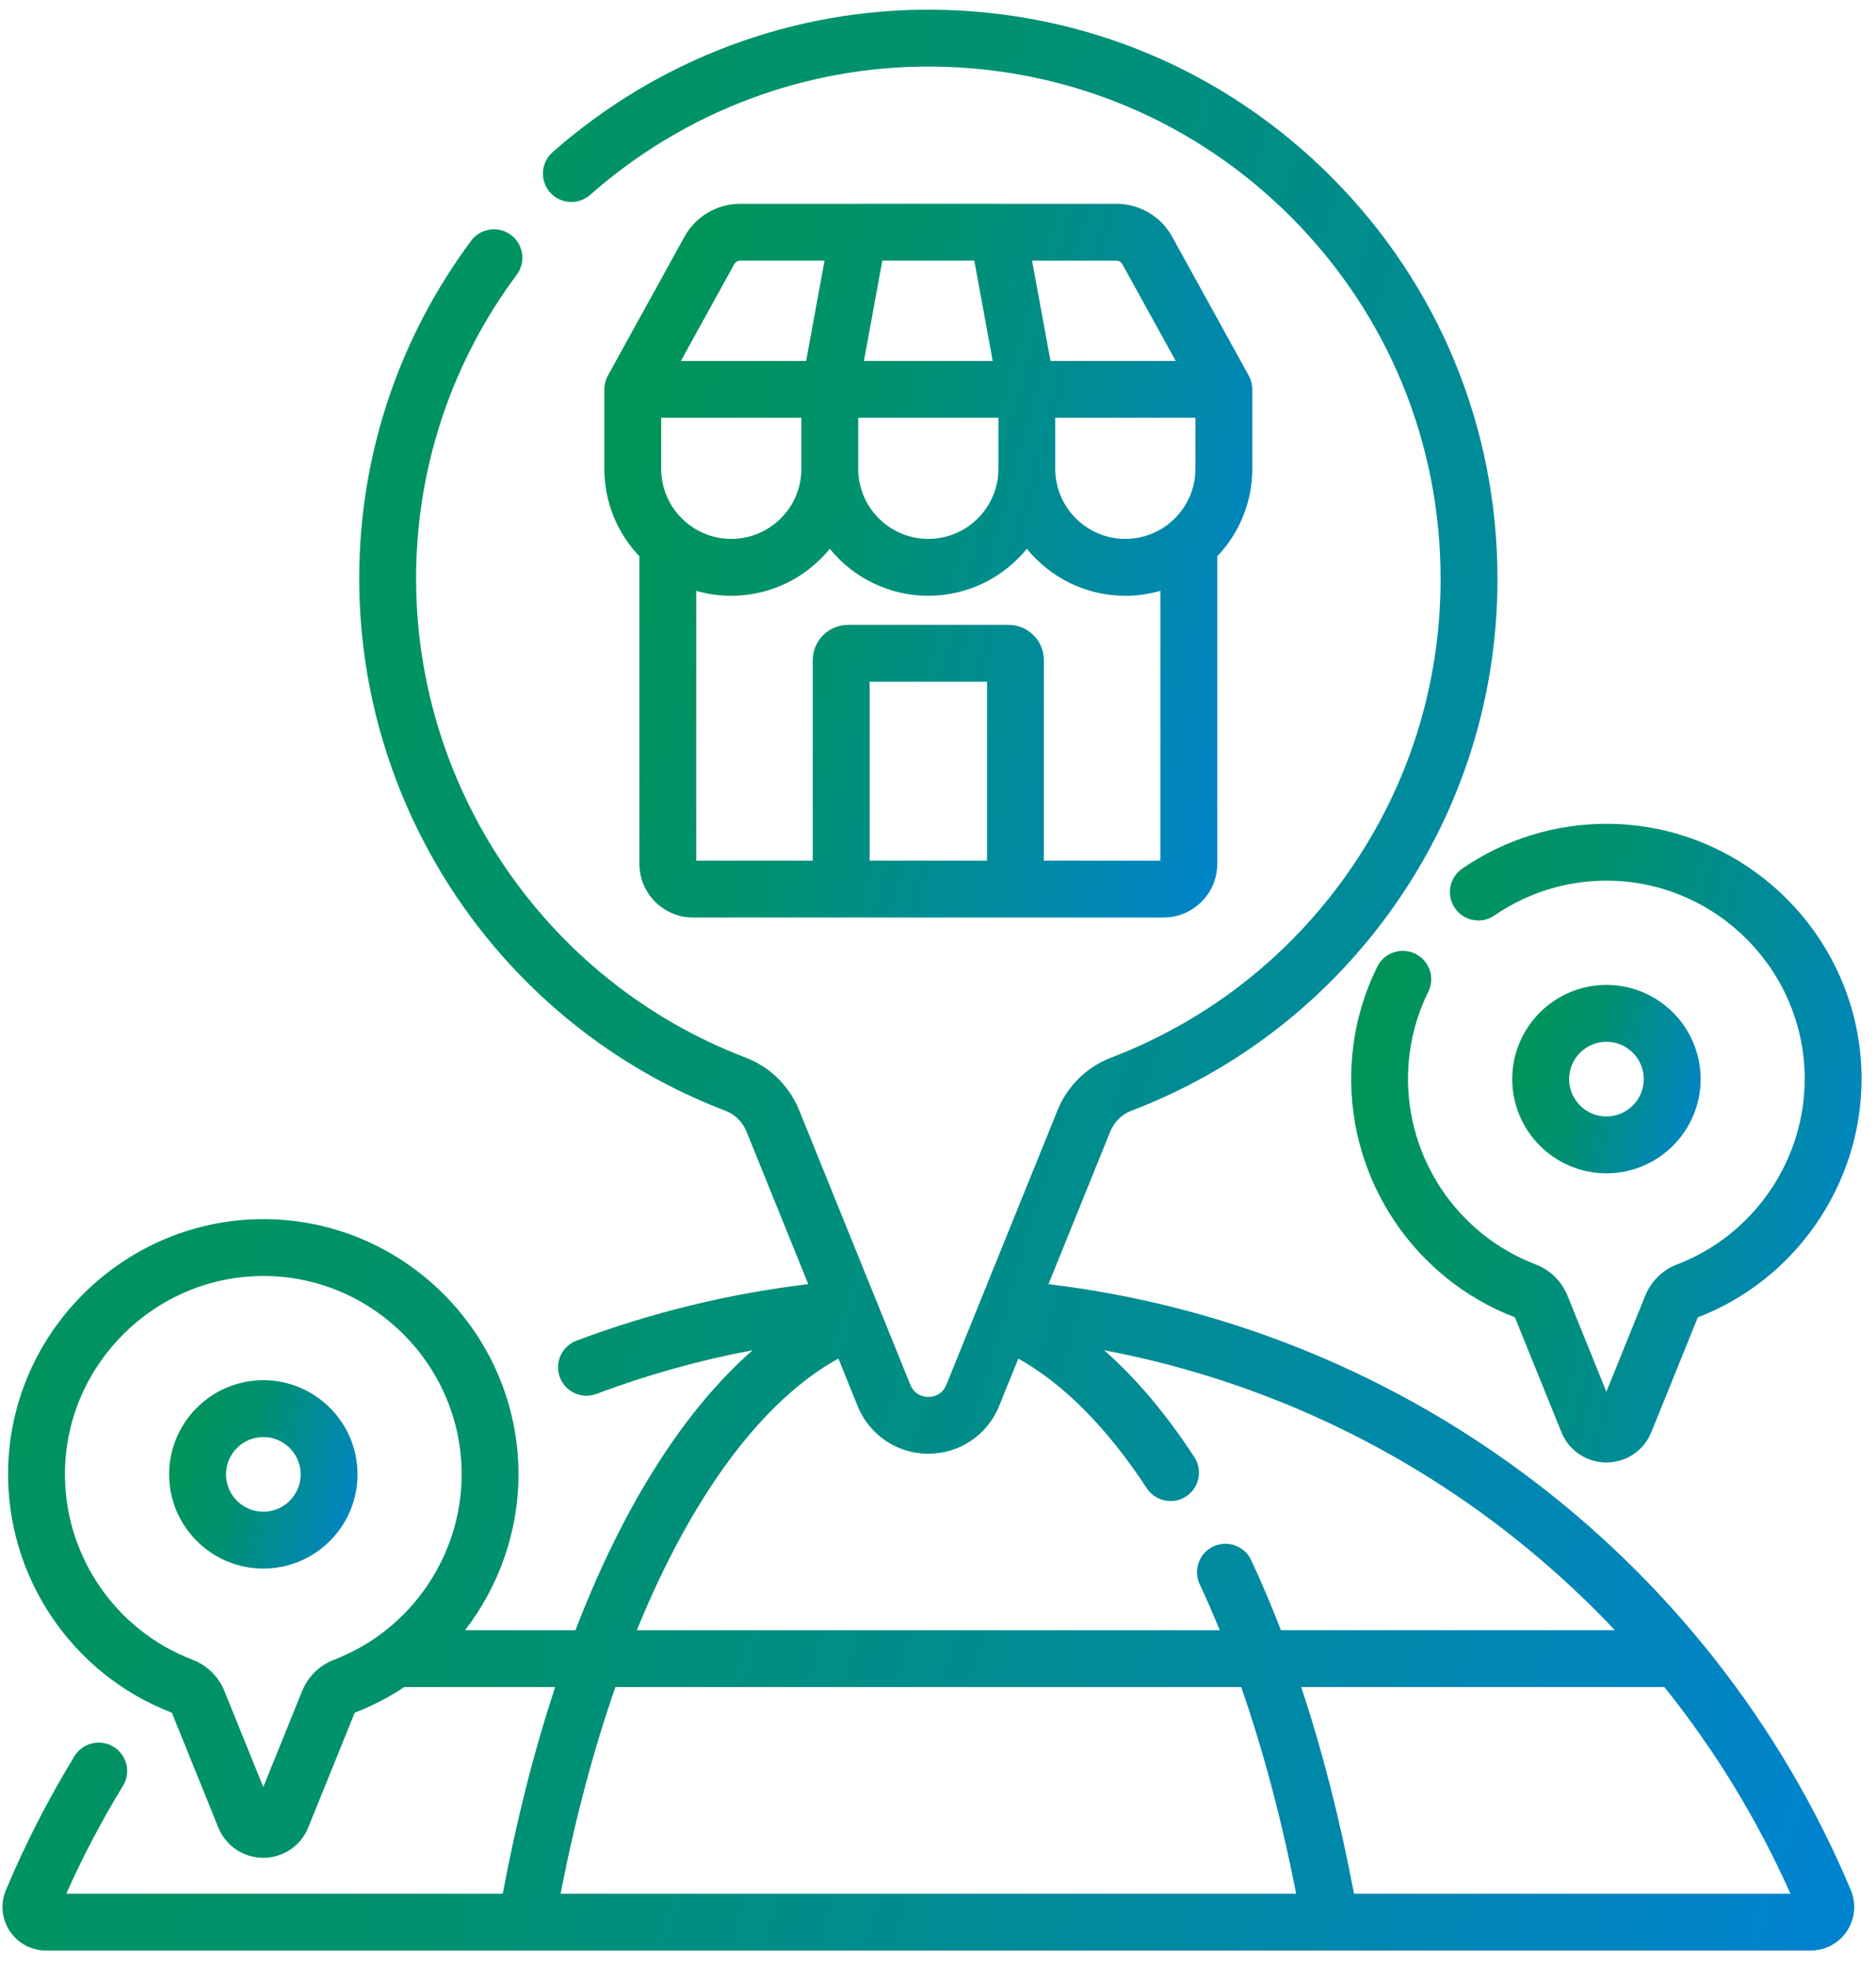 <svg width="62" height="65" viewBox="0 0 62 65" fill="none" xmlns="http://www.w3.org/2000/svg">
<path d="M50.232 48.599C45.645 45.228 40.282 43.111 34.651 42.436L36.693 37.393C36.821 37.076 37.075 36.826 37.389 36.706C40.91 35.362 43.92 33.013 46.093 29.915C48.316 26.745 49.49 23.015 49.49 19.13C49.49 14.131 47.551 9.425 44.03 5.878C40.51 2.333 35.822 0.36 30.829 0.321C26.21 0.282 21.746 1.958 18.261 5.031C17.872 5.374 17.834 5.968 18.178 6.357C18.521 6.746 19.114 6.784 19.503 6.441C22.641 3.674 26.658 2.166 30.815 2.2C35.309 2.235 39.529 4.011 42.697 7.202C45.866 10.395 47.611 14.631 47.611 19.13C47.611 22.627 46.554 25.983 44.554 28.836C42.598 31.626 39.888 33.74 36.718 34.951C35.919 35.256 35.275 35.889 34.951 36.688L32.293 43.251C32.29 43.259 32.286 43.268 32.283 43.277C32.282 43.279 32.281 43.282 32.28 43.284L31.277 45.759C31.131 46.123 30.812 46.161 30.681 46.161C30.551 46.161 30.232 46.122 30.085 45.759L28.931 42.908C28.926 42.897 28.922 42.885 28.916 42.873L26.412 36.688C26.088 35.889 25.447 35.256 24.652 34.953C17.971 32.407 13.592 25.887 13.756 18.732C13.836 15.234 14.985 11.895 17.079 9.077C17.388 8.66 17.301 8.072 16.885 7.762C16.468 7.453 15.88 7.54 15.57 7.956C13.244 11.089 11.966 14.8 11.877 18.689C11.695 26.638 16.56 33.879 23.983 36.709C24.291 36.827 24.542 37.076 24.671 37.394L26.712 42.435C24.093 42.749 21.522 43.375 19.052 44.304C18.567 44.486 18.32 45.028 18.503 45.514C18.645 45.891 19.003 46.123 19.383 46.123C19.492 46.123 19.605 46.103 19.713 46.063C21.39 45.432 23.116 44.95 24.873 44.619C22.585 46.623 20.584 49.798 19.018 53.872H15.369C16.486 52.422 17.136 50.617 17.136 48.721C17.136 44.106 13.382 40.322 8.767 40.287C8.745 40.287 8.724 40.287 8.702 40.287C4.15 40.287 0.373 43.968 0.269 48.524C0.187 52.081 2.361 55.323 5.679 56.597L7.215 60.391C7.462 60.999 8.045 61.393 8.701 61.393C9.357 61.393 9.941 60.999 10.187 60.391L11.723 56.597C12.305 56.374 12.852 56.089 13.359 55.751H18.348C17.658 57.838 17.075 60.124 16.615 62.579H2.19C2.735 61.357 3.364 60.16 4.065 59.014C4.335 58.572 4.196 57.993 3.753 57.723C3.31 57.452 2.732 57.591 2.461 58.034C1.596 59.45 0.833 60.938 0.194 62.461C0.007 62.907 0.057 63.414 0.325 63.816C0.593 64.219 1.041 64.458 1.524 64.458H59.839C60.323 64.458 60.772 64.218 61.04 63.814C61.307 63.411 61.355 62.904 61.167 62.458C58.851 56.945 55.07 52.152 50.232 48.599ZM11.039 54.847C10.562 55.029 10.178 55.406 9.986 55.881L8.701 59.054L7.416 55.881C7.223 55.405 6.841 55.029 6.367 54.848C3.779 53.862 2.084 51.338 2.148 48.567C2.229 45.026 5.164 42.166 8.702 42.166H8.753C12.339 42.193 15.257 45.134 15.257 48.721C15.257 51.422 13.562 53.884 11.039 54.847ZM27.708 44.894L28.344 46.465C28.732 47.422 29.649 48.04 30.681 48.04C31.714 48.04 32.632 47.422 33.019 46.465L33.655 44.896C35.145 45.727 36.598 47.189 37.899 49.178C38.079 49.454 38.38 49.604 38.686 49.604C38.862 49.604 39.041 49.554 39.199 49.45C39.634 49.167 39.755 48.584 39.471 48.15C38.537 46.721 37.541 45.542 36.491 44.62C41.044 45.479 45.358 47.349 49.12 50.112C50.654 51.24 52.076 52.499 53.37 53.871H42.333C42.022 53.064 41.694 52.29 41.35 51.556C41.13 51.085 40.57 50.883 40.101 51.103C39.631 51.323 39.428 51.882 39.648 52.352C39.877 52.841 40.099 53.348 40.312 53.872H21.046C22.837 49.479 25.152 46.308 27.708 44.894ZM18.528 62.579C19.006 60.112 19.618 57.821 20.338 55.751H41.021C41.749 57.844 42.362 60.148 42.836 62.579H18.528ZM44.748 62.579C44.295 60.167 43.706 57.866 43.004 55.751H55.006C56.677 57.833 58.08 60.127 59.172 62.579H44.748Z" fill="url(#paint0_linear_1229_1398)"/>
<path d="M22.905 30.32H38.456C39.433 30.32 40.23 29.524 40.23 28.546V18.383C40.946 17.63 41.387 16.611 41.387 15.492V12.866C41.387 12.863 41.387 12.86 41.387 12.857C41.387 12.854 41.387 12.85 41.386 12.847C41.386 12.838 41.386 12.829 41.386 12.822C41.386 12.821 41.386 12.82 41.386 12.82C41.378 12.666 41.334 12.521 41.261 12.396L38.738 7.821C38.368 7.151 37.663 6.735 36.898 6.735H33.007C32.998 6.734 32.99 6.734 32.982 6.734H28.378C28.37 6.734 28.361 6.734 28.353 6.735H24.462C23.697 6.735 22.992 7.151 22.622 7.821L20.099 12.396C20.022 12.529 19.977 12.683 19.973 12.848V12.854C19.973 12.858 19.973 12.862 19.973 12.866V15.492C19.973 16.612 20.413 17.63 21.131 18.383V28.546C21.131 29.524 21.927 30.32 22.905 30.32ZM32.199 8.613L32.808 11.927H28.552L29.16 8.613H32.199ZM39.508 15.492C39.508 16.769 38.468 17.808 37.191 17.808C35.914 17.808 34.875 16.769 34.875 15.492V13.806H39.508V15.492ZM28.364 13.806H32.996V15.492C32.996 16.77 31.957 17.808 30.68 17.808C29.403 17.808 28.363 16.77 28.363 15.492V13.806H28.364ZM26.485 13.806V15.492C26.485 16.77 25.445 17.808 24.168 17.808C22.891 17.808 21.852 16.77 21.852 15.492V13.806H26.485ZM32.62 28.441H28.74V22.528H32.62V28.441ZM34.499 28.441V21.815C34.499 21.172 33.976 20.649 33.333 20.649H28.026C27.384 20.649 26.861 21.172 26.861 21.815V28.441H23.01V19.525C23.378 19.631 23.766 19.688 24.168 19.688C25.481 19.688 26.654 19.082 27.424 18.135C28.194 19.082 29.367 19.688 30.68 19.688C31.992 19.688 33.166 19.082 33.936 18.135C34.706 19.082 35.879 19.688 37.191 19.688C37.593 19.688 37.982 19.631 38.35 19.524V28.441H34.499ZM37.092 8.729L38.856 11.927H34.718L34.109 8.614H36.898C36.979 8.613 37.053 8.657 37.092 8.729ZM24.267 8.729C24.306 8.657 24.381 8.613 24.462 8.613H27.25L26.642 11.927H22.503L24.267 8.729Z" fill="url(#paint1_linear_1229_1398)"/>
<path d="M53.092 38.773C54.808 38.773 56.204 37.376 56.204 35.66C56.204 33.943 54.808 32.547 53.092 32.547C51.375 32.547 49.978 33.943 49.978 35.66C49.978 37.376 51.375 38.773 53.092 38.773ZM53.092 34.426C53.772 34.426 54.325 34.98 54.325 35.66C54.325 36.34 53.772 36.894 53.092 36.894C52.411 36.894 51.858 36.34 51.858 35.66C51.858 34.979 52.411 34.426 53.092 34.426Z" fill="url(#paint2_linear_1229_1398)"/>
<path d="M48.084 30.011C48.378 30.438 48.963 30.546 49.39 30.253C50.501 29.489 51.799 29.093 53.141 29.102C56.727 29.129 59.644 32.07 59.644 35.657C59.644 38.358 57.949 40.82 55.427 41.783C54.95 41.964 54.566 42.341 54.374 42.816L53.089 45.991L51.804 42.816C51.611 42.341 51.228 41.965 50.754 41.784C48.167 40.798 46.471 38.273 46.535 35.502C46.557 34.548 46.782 33.631 47.203 32.776C47.433 32.311 47.242 31.748 46.777 31.518C46.311 31.289 45.748 31.48 45.518 31.945C44.975 33.046 44.685 34.229 44.657 35.459C44.575 39.017 46.748 42.258 50.067 43.533L51.603 47.327C51.849 47.935 52.432 48.328 53.089 48.328C53.745 48.328 54.329 47.935 54.575 47.327L56.111 43.533C59.349 42.289 61.523 39.126 61.523 35.657C61.523 31.041 57.769 27.258 53.155 27.223C51.424 27.213 49.755 27.722 48.326 28.704C47.898 28.998 47.79 29.583 48.084 30.011Z" fill="url(#paint3_linear_1229_1398)"/>
<path d="M8.703 45.609C6.986 45.609 5.59 47.006 5.59 48.722C5.59 50.439 6.986 51.835 8.703 51.835C10.419 51.835 11.816 50.439 11.816 48.722C11.816 47.006 10.419 45.609 8.703 45.609ZM8.703 49.956C8.022 49.956 7.469 49.402 7.469 48.722C7.469 48.042 8.022 47.488 8.703 47.488C9.383 47.488 9.937 48.042 9.937 48.722C9.937 49.402 9.383 49.956 8.703 49.956Z" fill="url(#paint4_linear_1229_1398)"/>
<defs>
<linearGradient id="paint0_linear_1229_1398" x1="0.471" y1="3.092" x2="71.703" y2="24.162" gradientUnits="userSpaceOnUse">
<stop stop-color="#009552"/>
<stop offset="0.405" stop-color="#00916F"/>
<stop offset="1" stop-color="#0083CE"/>
</linearGradient>
<linearGradient id="paint1_linear_1229_1398" x1="20.109" y1="7.753" x2="45.225" y2="14.823" gradientUnits="userSpaceOnUse">
<stop stop-color="#009552"/>
<stop offset="0.405" stop-color="#00916F"/>
<stop offset="1" stop-color="#0083CE"/>
</linearGradient>
<linearGradient id="paint2_linear_1229_1398" x1="50.018" y1="32.816" x2="57.208" y2="35.045" gradientUnits="userSpaceOnUse">
<stop stop-color="#009552"/>
<stop offset="0.405" stop-color="#00916F"/>
<stop offset="1" stop-color="#0083CE"/>
</linearGradient>
<linearGradient id="paint3_linear_1229_1398" x1="44.761" y1="28.135" x2="64.879" y2="33.119" gradientUnits="userSpaceOnUse">
<stop stop-color="#009552"/>
<stop offset="0.405" stop-color="#00916F"/>
<stop offset="1" stop-color="#0083CE"/>
</linearGradient>
<linearGradient id="paint4_linear_1229_1398" x1="5.629" y1="45.878" x2="12.819" y2="48.107" gradientUnits="userSpaceOnUse">
<stop stop-color="#009552"/>
<stop offset="0.405" stop-color="#00916F"/>
<stop offset="1" stop-color="#0083CE"/>
</linearGradient>
</defs>
</svg>

